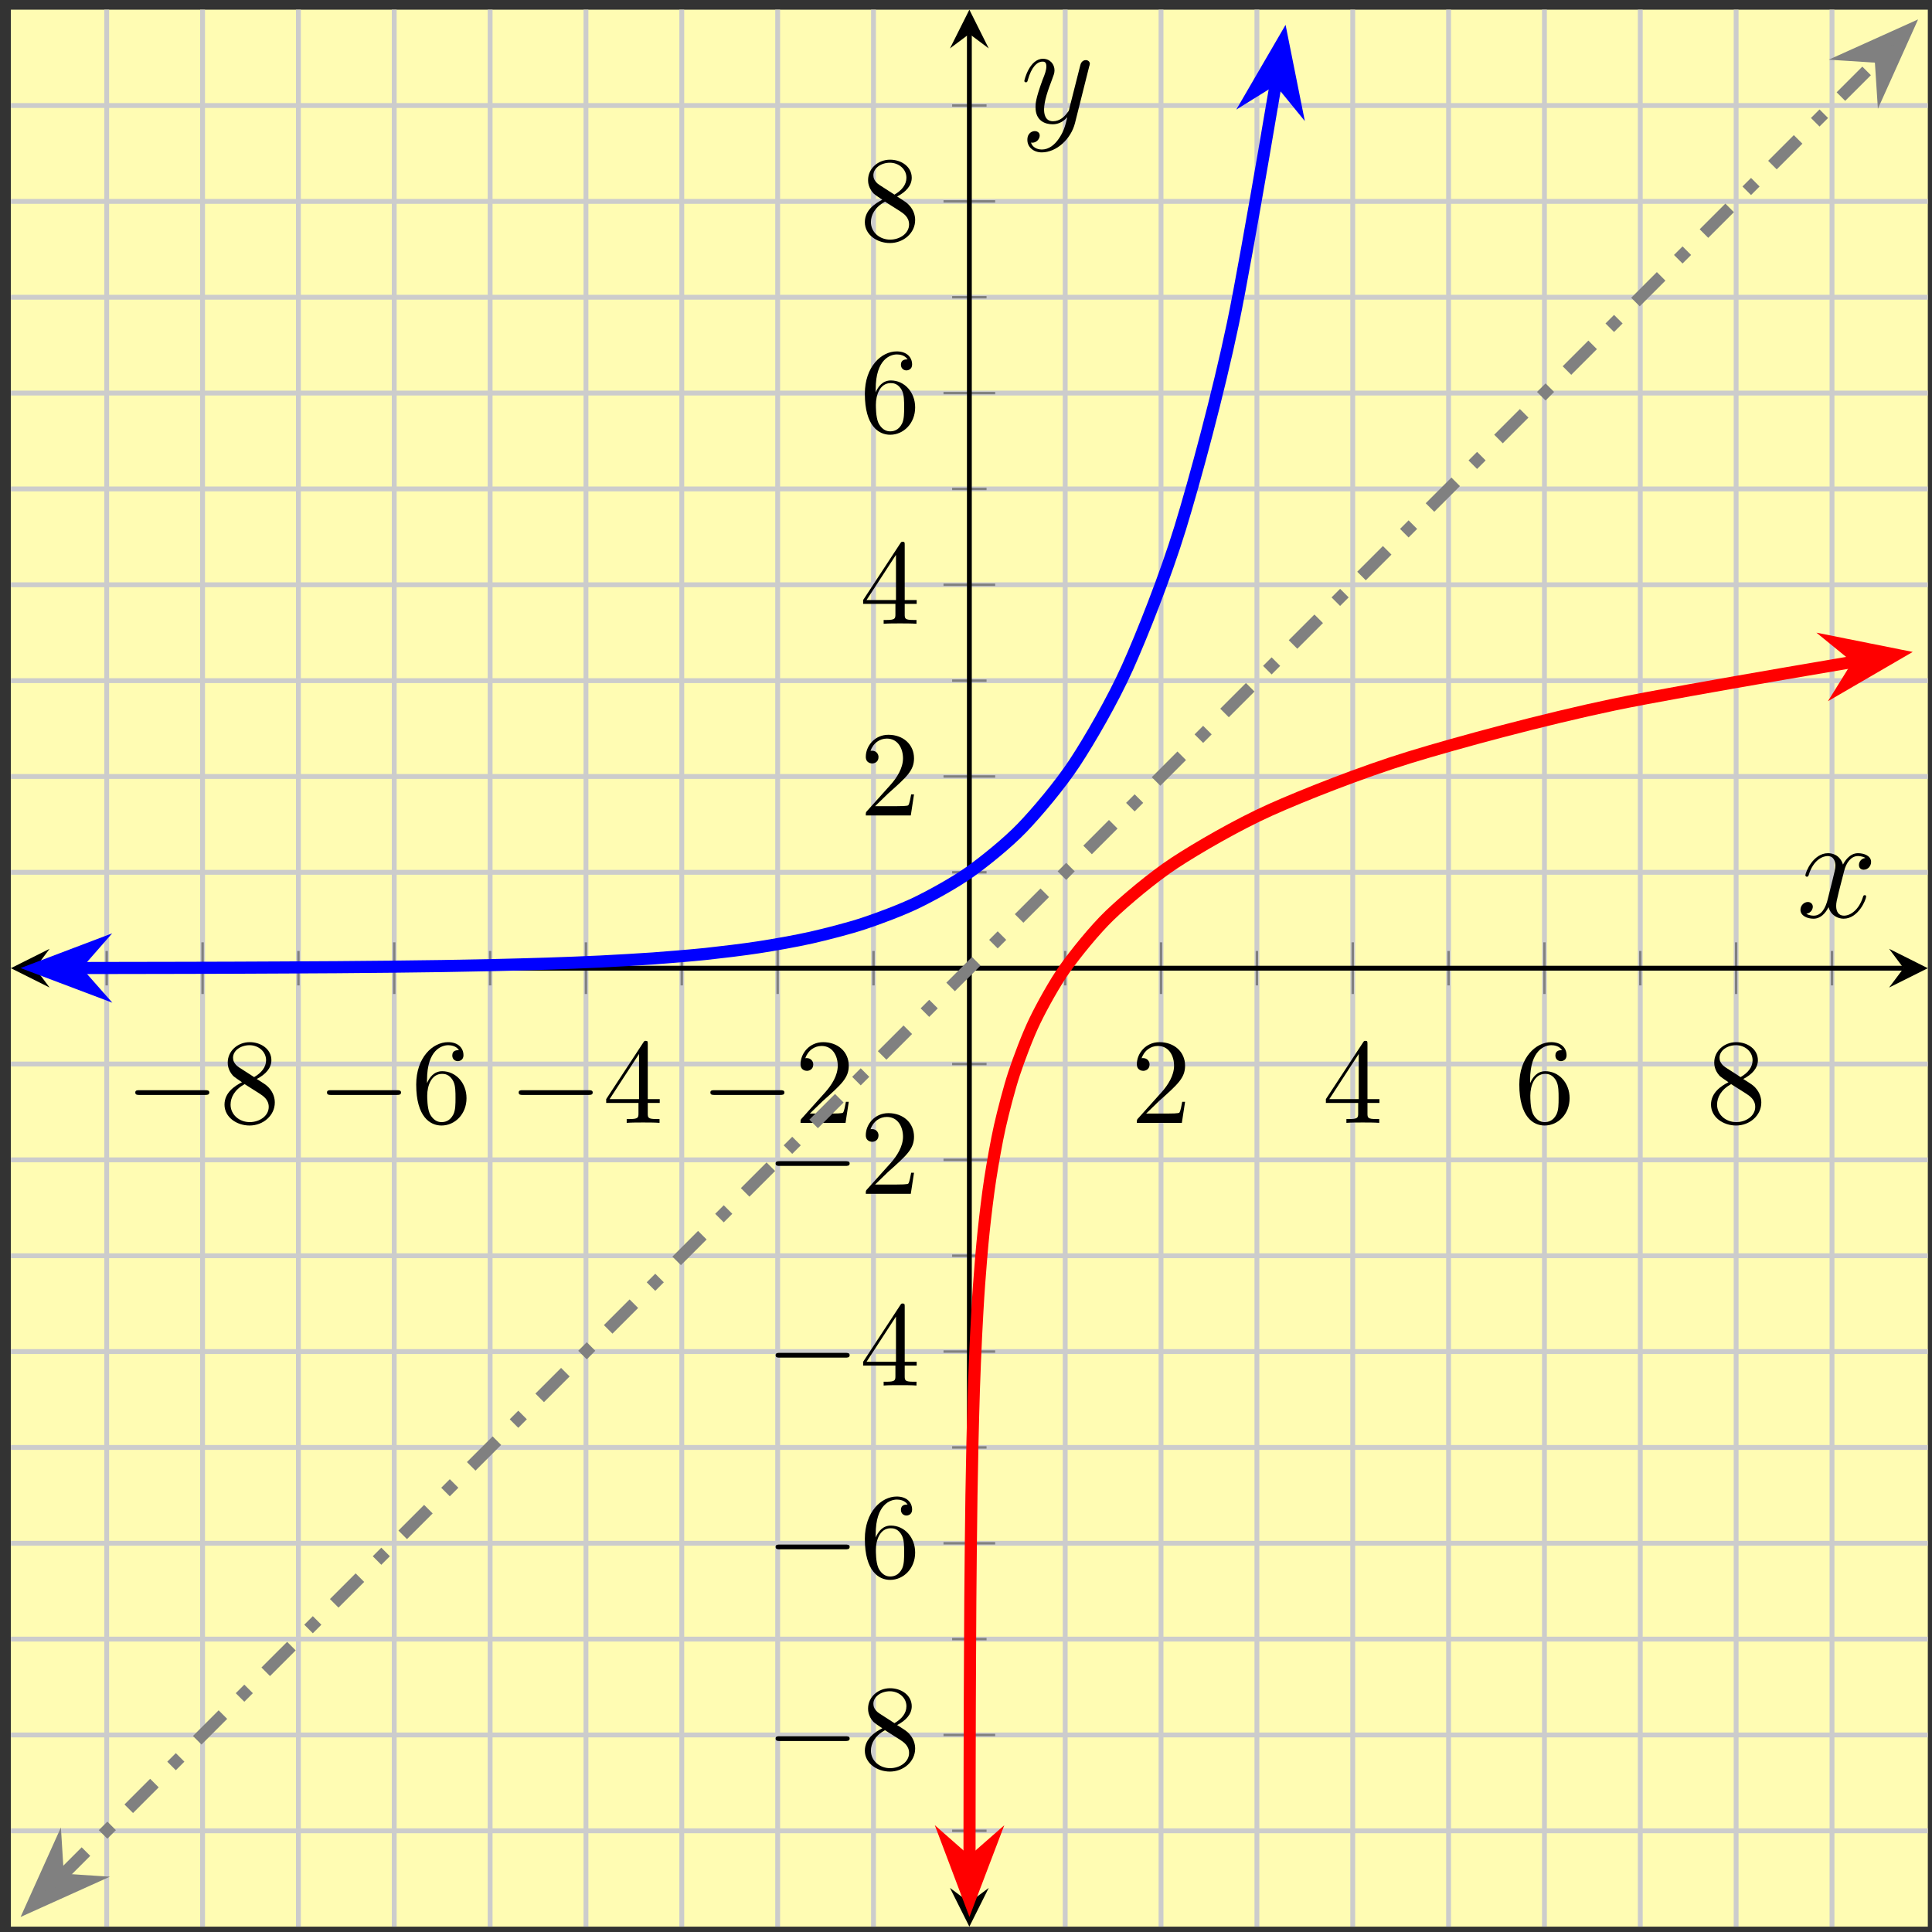 <?xml version="1.0" encoding="UTF-8"?>
<svg xmlns="http://www.w3.org/2000/svg" xmlns:xlink="http://www.w3.org/1999/xlink" width="159pt" height="159pt" viewBox="0 0 159 159" version="1.1">
<rect x="0" y="0" width="159" height="159" fill="#333333" stroke="none"/>
<defs>
<g>
<symbol overflow="visible" id="glyph0-0">
<path style="stroke:none;" d=""/>
</symbol>
<symbol overflow="visible" id="glyph0-1">
<path style="stroke:none;" d="M 6.562 -2.297 C 6.734 -2.297 6.922 -2.297 6.922 -2.5 C 6.922 -2.688 6.734 -2.688 6.562 -2.688 L 1.172 -2.688 C 1 -2.688 0.828 -2.688 0.828 -2.5 C 0.828 -2.297 1 -2.297 1.172 -2.297 Z M 6.562 -2.297 "/>
</symbol>
<symbol overflow="visible" id="glyph1-0">
<path style="stroke:none;" d=""/>
</symbol>
<symbol overflow="visible" id="glyph1-1">
<path style="stroke:none;" d="M 1.625 -4.562 C 1.172 -4.859 1.125 -5.188 1.125 -5.359 C 1.125 -5.969 1.781 -6.391 2.484 -6.391 C 3.203 -6.391 3.844 -5.875 3.844 -5.156 C 3.844 -4.578 3.453 -4.109 2.859 -3.766 Z M 3.078 -3.609 C 3.797 -3.984 4.281 -4.5 4.281 -5.156 C 4.281 -6.078 3.406 -6.641 2.5 -6.641 C 1.5 -6.641 0.688 -5.906 0.688 -4.969 C 0.688 -4.797 0.703 -4.344 1.125 -3.875 C 1.234 -3.766 1.609 -3.516 1.859 -3.344 C 1.281 -3.047 0.422 -2.5 0.422 -1.5 C 0.422 -0.453 1.438 0.219 2.484 0.219 C 3.609 0.219 4.562 -0.609 4.562 -1.672 C 4.562 -2.031 4.453 -2.484 4.062 -2.906 C 3.875 -3.109 3.719 -3.203 3.078 -3.609 Z M 2.078 -3.188 L 3.312 -2.406 C 3.594 -2.219 4.062 -1.922 4.062 -1.312 C 4.062 -0.578 3.312 -0.062 2.5 -0.062 C 1.641 -0.062 0.922 -0.672 0.922 -1.5 C 0.922 -2.078 1.234 -2.719 2.078 -3.188 Z M 2.078 -3.188 "/>
</symbol>
<symbol overflow="visible" id="glyph1-2">
<path style="stroke:none;" d="M 1.312 -3.266 L 1.312 -3.516 C 1.312 -6.031 2.547 -6.391 3.062 -6.391 C 3.297 -6.391 3.719 -6.328 3.938 -5.984 C 3.781 -5.984 3.391 -5.984 3.391 -5.547 C 3.391 -5.234 3.625 -5.078 3.844 -5.078 C 4 -5.078 4.312 -5.172 4.312 -5.562 C 4.312 -6.156 3.875 -6.641 3.047 -6.641 C 1.766 -6.641 0.422 -5.359 0.422 -3.156 C 0.422 -0.484 1.578 0.219 2.5 0.219 C 3.609 0.219 4.562 -0.719 4.562 -2.031 C 4.562 -3.297 3.672 -4.25 2.562 -4.25 C 1.891 -4.25 1.516 -3.75 1.312 -3.266 Z M 2.5 -0.062 C 1.875 -0.062 1.578 -0.656 1.516 -0.812 C 1.328 -1.281 1.328 -2.078 1.328 -2.25 C 1.328 -3.031 1.656 -4.031 2.547 -4.031 C 2.719 -4.031 3.172 -4.031 3.484 -3.406 C 3.656 -3.047 3.656 -2.531 3.656 -2.047 C 3.656 -1.562 3.656 -1.062 3.484 -0.703 C 3.188 -0.109 2.734 -0.062 2.5 -0.062 Z M 2.5 -0.062 "/>
</symbol>
<symbol overflow="visible" id="glyph1-3">
<path style="stroke:none;" d="M 2.938 -1.641 L 2.938 -0.781 C 2.938 -0.422 2.906 -0.312 2.172 -0.312 L 1.969 -0.312 L 1.969 0 C 2.375 -0.031 2.891 -0.031 3.312 -0.031 C 3.734 -0.031 4.25 -0.031 4.672 0 L 4.672 -0.312 L 4.453 -0.312 C 3.719 -0.312 3.703 -0.422 3.703 -0.781 L 3.703 -1.641 L 4.688 -1.641 L 4.688 -1.953 L 3.703 -1.953 L 3.703 -6.484 C 3.703 -6.688 3.703 -6.75 3.531 -6.75 C 3.453 -6.75 3.422 -6.75 3.344 -6.625 L 0.281 -1.953 L 0.281 -1.641 Z M 2.984 -1.953 L 0.562 -1.953 L 2.984 -5.672 Z M 2.984 -1.953 "/>
</symbol>
<symbol overflow="visible" id="glyph1-4">
<path style="stroke:none;" d="M 1.266 -0.766 L 2.328 -1.797 C 3.875 -3.172 4.469 -3.703 4.469 -4.703 C 4.469 -5.844 3.578 -6.641 2.359 -6.641 C 1.234 -6.641 0.5 -5.719 0.5 -4.828 C 0.5 -4.281 1 -4.281 1.031 -4.281 C 1.203 -4.281 1.547 -4.391 1.547 -4.812 C 1.547 -5.062 1.359 -5.328 1.016 -5.328 C 0.938 -5.328 0.922 -5.328 0.891 -5.312 C 1.109 -5.969 1.656 -6.328 2.234 -6.328 C 3.141 -6.328 3.562 -5.516 3.562 -4.703 C 3.562 -3.906 3.078 -3.125 2.516 -2.5 L 0.609 -0.375 C 0.5 -0.266 0.5 -0.234 0.5 0 L 4.203 0 L 4.469 -1.734 L 4.234 -1.734 C 4.172 -1.438 4.109 -1 4 -0.844 C 3.938 -0.766 3.281 -0.766 3.062 -0.766 Z M 1.266 -0.766 "/>
</symbol>
<symbol overflow="visible" id="glyph2-0">
<path style="stroke:none;" d=""/>
</symbol>
<symbol overflow="visible" id="glyph2-1">
<path style="stroke:none;" d="M 5.672 -4.875 C 5.281 -4.812 5.141 -4.516 5.141 -4.297 C 5.141 -4 5.359 -3.906 5.531 -3.906 C 5.891 -3.906 6.141 -4.219 6.141 -4.547 C 6.141 -5.047 5.562 -5.266 5.062 -5.266 C 4.344 -5.266 3.938 -4.547 3.828 -4.328 C 3.547 -5.219 2.812 -5.266 2.594 -5.266 C 1.375 -5.266 0.734 -3.703 0.734 -3.438 C 0.734 -3.391 0.781 -3.328 0.859 -3.328 C 0.953 -3.328 0.984 -3.406 1 -3.453 C 1.406 -4.781 2.219 -5.031 2.562 -5.031 C 3.094 -5.031 3.203 -4.531 3.203 -4.25 C 3.203 -3.984 3.125 -3.703 2.984 -3.125 L 2.578 -1.5 C 2.406 -0.781 2.062 -0.125 1.422 -0.125 C 1.359 -0.125 1.062 -0.125 0.812 -0.281 C 1.25 -0.359 1.344 -0.719 1.344 -0.859 C 1.344 -1.094 1.156 -1.25 0.938 -1.25 C 0.641 -1.25 0.328 -0.984 0.328 -0.609 C 0.328 -0.109 0.891 0.125 1.406 0.125 C 1.984 0.125 2.391 -0.328 2.641 -0.828 C 2.828 -0.125 3.438 0.125 3.875 0.125 C 5.094 0.125 5.734 -1.453 5.734 -1.703 C 5.734 -1.766 5.688 -1.812 5.625 -1.812 C 5.516 -1.812 5.5 -1.75 5.469 -1.656 C 5.141 -0.609 4.453 -0.125 3.906 -0.125 C 3.484 -0.125 3.266 -0.438 3.266 -0.922 C 3.266 -1.188 3.312 -1.375 3.5 -2.156 L 3.922 -3.797 C 4.094 -4.5 4.5 -5.031 5.062 -5.031 C 5.078 -5.031 5.422 -5.031 5.672 -4.875 Z M 5.672 -4.875 "/>
</symbol>
<symbol overflow="visible" id="glyph2-2">
<path style="stroke:none;" d="M 3.141 1.344 C 2.828 1.797 2.359 2.203 1.766 2.203 C 1.625 2.203 1.047 2.172 0.875 1.625 C 0.906 1.641 0.969 1.641 0.984 1.641 C 1.344 1.641 1.594 1.328 1.594 1.047 C 1.594 0.781 1.359 0.688 1.188 0.688 C 0.984 0.688 0.578 0.828 0.578 1.406 C 0.578 2.016 1.094 2.438 1.766 2.438 C 2.969 2.438 4.172 1.344 4.5 0.016 L 5.672 -4.656 C 5.688 -4.703 5.719 -4.781 5.719 -4.859 C 5.719 -5.031 5.562 -5.156 5.391 -5.156 C 5.281 -5.156 5.031 -5.109 4.938 -4.75 L 4.047 -1.234 C 4 -1.016 4 -0.984 3.891 -0.859 C 3.656 -0.531 3.266 -0.125 2.688 -0.125 C 2.016 -0.125 1.953 -0.781 1.953 -1.094 C 1.953 -1.781 2.281 -2.703 2.609 -3.562 C 2.734 -3.906 2.812 -4.078 2.812 -4.312 C 2.812 -4.812 2.453 -5.266 1.859 -5.266 C 0.766 -5.266 0.328 -3.531 0.328 -3.438 C 0.328 -3.391 0.375 -3.328 0.453 -3.328 C 0.562 -3.328 0.578 -3.375 0.625 -3.547 C 0.906 -4.547 1.359 -5.031 1.828 -5.031 C 1.938 -5.031 2.141 -5.031 2.141 -4.641 C 2.141 -4.328 2.016 -3.984 1.828 -3.531 C 1.25 -1.953 1.25 -1.562 1.25 -1.281 C 1.25 -0.141 2.062 0.125 2.656 0.125 C 3 0.125 3.438 0.016 3.844 -0.438 L 3.859 -0.422 C 3.688 0.281 3.562 0.75 3.141 1.344 Z M 3.141 1.344 "/>
</symbol>
</g>
<clipPath id="clip1">
  <path d="M 65 40 L 158.656 40 L 158.656 158.559 L 65 158.559 Z M 65 40 "/>
</clipPath>
<clipPath id="clip2">
  <path d="M 64 137 L 96 137 L 96 158.559 L 64 158.559 Z M 64 137 "/>
</clipPath>
<clipPath id="clip3">
  <path d="M 137 38 L 158.656 38 L 158.656 71 L 137 71 Z M 137 38 "/>
</clipPath>
<clipPath id="clip4">
  <path d="M 0.895 0.797 L 120 0.797 L 120 94 L 0.895 94 Z M 0.895 0.797 "/>
</clipPath>
<clipPath id="clip5">
  <path d="M 0.895 63 L 22 63 L 22 96 L 0.895 96 Z M 0.895 63 "/>
</clipPath>
<clipPath id="clip6">
  <path d="M 89 0.797 L 121 0.797 L 121 23 L 89 23 Z M 89 0.797 "/>
</clipPath>
<clipPath id="clip7">
  <path d="M 0.895 0.797 L 158.656 0.797 L 158.656 158.559 L 0.895 158.559 Z M 0.895 0.797 "/>
</clipPath>
<clipPath id="clip8">
  <path d="M 0.895 138 L 22 138 L 22 158.559 L 0.895 158.559 Z M 0.895 138 "/>
</clipPath>
<clipPath id="clip9">
  <path d="M 138 0.797 L 158.656 0.797 L 158.656 22 L 138 22 Z M 138 0.797 "/>
</clipPath>
</defs>
<g id="surface1">
<path style=" stroke:none;fill-rule:nonzero;fill:rgb(100%,98.47%,70.001%);fill-opacity:1;" d="M 0.895 158.559 L 158.656 158.559 L 158.656 0.797 L 0.895 0.797 Z M 0.895 158.559 "/>
<path style="fill:none;stroke-width:0.399;stroke-linecap:butt;stroke-linejoin:miter;stroke:rgb(79.999%,79.999%,79.999%);stroke-opacity:1;stroke-miterlimit:10;" d="M 7.887 0.001 L 7.887 157.763 M 23.665 0.001 L 23.665 157.763 M 39.442 0.001 L 39.442 157.763 M 55.215 0.001 L 55.215 157.763 M 70.993 0.001 L 70.993 157.763 M 86.77 0.001 L 86.77 157.763 M 102.547 0.001 L 102.547 157.763 M 118.321 0.001 L 118.321 157.763 M 134.098 0.001 L 134.098 157.763 M 149.876 0.001 L 149.876 157.763 " transform="matrix(1,0,0,-1,0.894,158.56)"/>
<path style="fill:none;stroke-width:0.399;stroke-linecap:butt;stroke-linejoin:miter;stroke:rgb(79.999%,79.999%,79.999%);stroke-opacity:1;stroke-miterlimit:10;" d="M 15.778 0.001 L 15.778 157.763 M 31.551 0.001 L 31.551 157.763 M 47.329 0.001 L 47.329 157.763 M 63.106 0.001 L 63.106 157.763 M 94.657 0.001 L 94.657 157.763 M 110.434 0.001 L 110.434 157.763 M 126.211 0.001 L 126.211 157.763 M 141.985 0.001 L 141.985 157.763 " transform="matrix(1,0,0,-1,0.894,158.56)"/>
<path style="fill:none;stroke-width:0.399;stroke-linecap:butt;stroke-linejoin:miter;stroke:rgb(79.999%,79.999%,79.999%);stroke-opacity:1;stroke-miterlimit:10;" d="M 0.001 7.888 L 157.762 7.888 M 0.001 23.665 L 157.762 23.665 M 0.001 39.439 L 157.762 39.439 M 0.001 55.216 L 157.762 55.216 M 0.001 70.994 L 157.762 70.994 M 0.001 86.771 L 157.762 86.771 M 0.001 102.544 L 157.762 102.544 M 0.001 118.322 L 157.762 118.322 M 0.001 134.099 L 157.762 134.099 M 0.001 149.876 L 157.762 149.876 " transform="matrix(1,0,0,-1,0.894,158.56)"/>
<path style="fill:none;stroke-width:0.399;stroke-linecap:butt;stroke-linejoin:miter;stroke:rgb(79.999%,79.999%,79.999%);stroke-opacity:1;stroke-miterlimit:10;" d="M 0.001 15.775 L 157.762 15.775 M 0.001 31.552 L 157.762 31.552 M 0.001 47.33 L 157.762 47.33 M 0.001 63.107 L 157.762 63.107 M 0.001 94.658 L 157.762 94.658 M 0.001 110.435 L 157.762 110.435 M 0.001 126.212 L 157.762 126.212 M 0.001 141.986 L 157.762 141.986 " transform="matrix(1,0,0,-1,0.894,158.56)"/>
<path style="fill:none;stroke-width:0.199;stroke-linecap:butt;stroke-linejoin:miter;stroke:rgb(50%,50%,50%);stroke-opacity:1;stroke-miterlimit:10;" d="M 7.887 77.462 L 7.887 80.298 M 23.665 77.462 L 23.665 80.298 M 39.442 77.462 L 39.442 80.298 M 55.215 77.462 L 55.215 80.298 M 70.993 77.462 L 70.993 80.298 M 86.77 77.462 L 86.77 80.298 M 102.547 77.462 L 102.547 80.298 M 118.321 77.462 L 118.321 80.298 M 134.098 77.462 L 134.098 80.298 M 149.876 77.462 L 149.876 80.298 " transform="matrix(1,0,0,-1,0.894,158.56)"/>
<path style="fill:none;stroke-width:0.199;stroke-linecap:butt;stroke-linejoin:miter;stroke:rgb(50%,50%,50%);stroke-opacity:1;stroke-miterlimit:10;" d="M 15.778 76.755 L 15.778 81.009 M 31.551 76.755 L 31.551 81.009 M 47.329 76.755 L 47.329 81.009 M 63.106 76.755 L 63.106 81.009 M 94.657 76.755 L 94.657 81.009 M 110.434 76.755 L 110.434 81.009 M 126.211 76.755 L 126.211 81.009 M 141.985 76.755 L 141.985 81.009 " transform="matrix(1,0,0,-1,0.894,158.56)"/>
<path style="fill:none;stroke-width:0.199;stroke-linecap:butt;stroke-linejoin:miter;stroke:rgb(50%,50%,50%);stroke-opacity:1;stroke-miterlimit:10;" d="M 77.465 7.888 L 80.297 7.888 M 77.465 23.665 L 80.297 23.665 M 77.465 39.439 L 80.297 39.439 M 77.465 55.216 L 80.297 55.216 M 77.465 70.994 L 80.297 70.994 M 77.465 86.771 L 80.297 86.771 M 77.465 102.544 L 80.297 102.544 M 77.465 118.322 L 80.297 118.322 M 77.465 134.099 L 80.297 134.099 M 77.465 149.876 L 80.297 149.876 " transform="matrix(1,0,0,-1,0.894,158.56)"/>
<path style="fill:none;stroke-width:0.199;stroke-linecap:butt;stroke-linejoin:miter;stroke:rgb(50%,50%,50%);stroke-opacity:1;stroke-miterlimit:10;" d="M 76.754 15.775 L 81.008 15.775 M 76.754 31.552 L 81.008 31.552 M 76.754 47.33 L 81.008 47.33 M 76.754 63.107 L 81.008 63.107 M 76.754 94.658 L 81.008 94.658 M 76.754 110.435 L 81.008 110.435 M 76.754 126.212 L 81.008 126.212 M 76.754 141.986 L 81.008 141.986 " transform="matrix(1,0,0,-1,0.894,158.56)"/>
<path style="fill:none;stroke-width:0.399;stroke-linecap:butt;stroke-linejoin:miter;stroke:rgb(0%,0%,0%);stroke-opacity:1;stroke-miterlimit:10;" d="M 1.993 78.88 L 155.77 78.88 " transform="matrix(1,0,0,-1,0.894,158.56)"/>
<path style=" stroke:none;fill-rule:nonzero;fill:rgb(0%,0%,0%);fill-opacity:1;" d="M 0.895 79.68 L 4.082 81.273 L 2.887 79.68 L 4.082 78.086 "/>
<path style=" stroke:none;fill-rule:nonzero;fill:rgb(0%,0%,0%);fill-opacity:1;" d="M 158.656 79.68 L 155.469 78.086 L 156.664 79.68 L 155.469 81.273 "/>
<path style="fill:none;stroke-width:0.399;stroke-linecap:butt;stroke-linejoin:miter;stroke:rgb(0%,0%,0%);stroke-opacity:1;stroke-miterlimit:10;" d="M 78.883 1.994 L 78.883 155.771 " transform="matrix(1,0,0,-1,0.894,158.56)"/>
<path style=" stroke:none;fill-rule:nonzero;fill:rgb(0%,0%,0%);fill-opacity:1;" d="M 79.777 158.559 L 81.371 155.371 L 79.777 156.566 L 78.18 155.371 "/>
<path style=" stroke:none;fill-rule:nonzero;fill:rgb(0%,0%,0%);fill-opacity:1;" d="M 79.777 0.797 L 78.18 3.984 L 79.777 2.789 L 81.371 3.984 "/>
<g style="fill:rgb(0%,0%,0%);fill-opacity:1;">
  <use xlink:href="#glyph0-1" x="10.305" y="92.409"/>
</g>
<g style="fill:rgb(0%,0%,0%);fill-opacity:1;">
  <use xlink:href="#glyph1-1" x="18.054" y="92.409"/>
</g>
<g style="fill:rgb(0%,0%,0%);fill-opacity:1;">
  <use xlink:href="#glyph0-1" x="26.082" y="92.409"/>
</g>
<g style="fill:rgb(0%,0%,0%);fill-opacity:1;">
  <use xlink:href="#glyph1-2" x="33.831" y="92.409"/>
</g>
<g style="fill:rgb(0%,0%,0%);fill-opacity:1;">
  <use xlink:href="#glyph0-1" x="41.858" y="92.409"/>
</g>
<g style="fill:rgb(0%,0%,0%);fill-opacity:1;">
  <use xlink:href="#glyph1-3" x="49.607" y="92.409"/>
</g>
<g style="fill:rgb(0%,0%,0%);fill-opacity:1;">
  <use xlink:href="#glyph0-1" x="57.634" y="92.409"/>
</g>
<g style="fill:rgb(0%,0%,0%);fill-opacity:1;">
  <use xlink:href="#glyph1-4" x="65.383" y="92.409"/>
</g>
<g style="fill:rgb(0%,0%,0%);fill-opacity:1;">
  <use xlink:href="#glyph1-4" x="93.061" y="92.409"/>
</g>
<g style="fill:rgb(0%,0%,0%);fill-opacity:1;">
  <use xlink:href="#glyph1-3" x="108.837" y="92.409"/>
</g>
<g style="fill:rgb(0%,0%,0%);fill-opacity:1;">
  <use xlink:href="#glyph1-2" x="124.614" y="92.409"/>
</g>
<g style="fill:rgb(0%,0%,0%);fill-opacity:1;">
  <use xlink:href="#glyph1-1" x="140.39" y="92.409"/>
</g>
<g style="fill:rgb(0%,0%,0%);fill-opacity:1;">
  <use xlink:href="#glyph0-1" x="63.004" y="145.579"/>
</g>
<g style="fill:rgb(0%,0%,0%);fill-opacity:1;">
  <use xlink:href="#glyph1-1" x="70.753" y="145.579"/>
</g>
<g style="fill:rgb(0%,0%,0%);fill-opacity:1;">
  <use xlink:href="#glyph0-1" x="63.004" y="129.803"/>
</g>
<g style="fill:rgb(0%,0%,0%);fill-opacity:1;">
  <use xlink:href="#glyph1-2" x="70.753" y="129.803"/>
</g>
<g style="fill:rgb(0%,0%,0%);fill-opacity:1;">
  <use xlink:href="#glyph0-1" x="63.004" y="114.026"/>
</g>
<g style="fill:rgb(0%,0%,0%);fill-opacity:1;">
  <use xlink:href="#glyph1-3" x="70.753" y="114.026"/>
</g>
<g style="fill:rgb(0%,0%,0%);fill-opacity:1;">
  <use xlink:href="#glyph0-1" x="63.004" y="98.25"/>
</g>
<g style="fill:rgb(0%,0%,0%);fill-opacity:1;">
  <use xlink:href="#glyph1-4" x="70.753" y="98.25"/>
</g>
<g style="fill:rgb(0%,0%,0%);fill-opacity:1;">
  <use xlink:href="#glyph1-4" x="70.753" y="67.112"/>
</g>
<g style="fill:rgb(0%,0%,0%);fill-opacity:1;">
  <use xlink:href="#glyph1-3" x="70.753" y="51.336"/>
</g>
<g style="fill:rgb(0%,0%,0%);fill-opacity:1;">
  <use xlink:href="#glyph1-2" x="70.753" y="35.56"/>
</g>
<g style="fill:rgb(0%,0%,0%);fill-opacity:1;">
  <use xlink:href="#glyph1-1" x="70.753" y="19.783"/>
</g>
<g clip-path="url(#clip1)" clip-rule="nonzero">
<path style="fill:none;stroke-width:0.996;stroke-linecap:butt;stroke-linejoin:miter;stroke:rgb(100%,0%,0%);stroke-opacity:1;stroke-miterlimit:10;" d="M 78.895 5.423 C 78.891 3.923 78.891 3.923 78.895 5.126 C 78.895 6.33 78.899 8.263 78.899 9.466 C 78.903 10.669 78.903 12.599 78.907 13.802 C 78.911 15.009 78.915 16.939 78.918 18.142 C 78.922 19.345 78.93 21.279 78.938 22.482 C 78.942 23.685 78.954 25.615 78.961 26.818 C 78.973 28.025 78.989 29.955 79.001 31.158 C 79.012 32.361 79.036 34.29 79.055 35.498 C 79.075 36.701 79.11 38.63 79.137 39.833 C 79.165 41.037 79.215 42.97 79.254 44.173 C 79.297 45.376 79.368 47.306 79.43 48.513 C 79.489 49.716 79.594 51.646 79.684 52.849 C 79.77 54.052 79.926 55.986 80.055 57.189 C 80.18 58.392 80.411 60.322 80.598 61.525 C 80.786 62.732 81.122 64.662 81.395 65.865 C 81.668 67.068 82.165 68.998 82.563 70.205 C 82.961 71.408 83.684 73.337 84.27 74.54 C 84.852 75.748 85.915 77.677 86.77 78.88 C 87.626 80.083 89.176 82.013 90.426 83.22 C 91.68 84.423 93.954 86.353 95.786 87.556 C 97.618 88.759 100.946 90.693 103.629 91.896 C 106.309 93.099 111.184 95.029 115.11 96.232 C 119.036 97.439 126.176 99.369 131.922 100.572 C 137.668 101.775 156.532 104.912 151.958 104.15 " transform="matrix(1,0,0,-1,0.894,158.56)"/>
</g>
<path style=" stroke:none;fill-rule:nonzero;fill:rgb(100%,0%,0%);fill-opacity:1;" d="M 79.785 156.352 L 81.473 151.91 L 79.789 153.387 L 78.105 151.906 Z M 79.785 156.352 "/>
<g clip-path="url(#clip2)" clip-rule="nonzero">
<path style="fill:none;stroke-width:0.996;stroke-linecap:butt;stroke-linejoin:miter;stroke:rgb(100%,0%,0%);stroke-opacity:1;stroke-miterlimit:10;" d="M 6.052 0 L 1.61 1.684 L 3.088 0.002 L 1.608 -1.683 Z M 6.052 0 " transform="matrix(-0.001,1,1,0.001,79.79,150.299)"/>
</g>
<path style=" stroke:none;fill-rule:nonzero;fill:rgb(100%,0%,0%);fill-opacity:1;" d="M 156.027 53.883 L 151.359 52.949 L 153.098 54.367 L 151.914 56.273 Z M 156.027 53.883 "/>
<g clip-path="url(#clip3)" clip-rule="nonzero">
<path style="fill:none;stroke-width:0.996;stroke-linecap:butt;stroke-linejoin:miter;stroke:rgb(100%,0%,0%);stroke-opacity:1;stroke-miterlimit:10;" d="M 6.055 -0.001 L 1.607 1.684 L 3.088 0.002 L 1.61 -1.683 Z M 6.055 -0.001 " transform="matrix(0.987,-0.164,-0.164,-0.987,150.048,54.876)"/>
</g>
<g clip-path="url(#clip4)" clip-rule="nonzero">
<path style="fill:none;stroke-width:0.996;stroke-linecap:butt;stroke-linejoin:miter;stroke:rgb(0%,0%,100%);stroke-opacity:1;stroke-miterlimit:10;" d="M 5.422 78.892 C 3.922 78.892 3.922 78.892 5.126 78.892 C 6.333 78.896 8.262 78.896 9.465 78.9 C 10.668 78.9 12.598 78.904 13.805 78.908 C 15.008 78.912 16.938 78.915 18.141 78.919 C 19.348 78.923 21.278 78.931 22.481 78.939 C 23.684 78.943 25.614 78.955 26.821 78.962 C 28.024 78.97 29.954 78.986 31.157 79.001 C 32.36 79.013 34.294 79.037 35.497 79.056 C 36.7 79.076 38.629 79.111 39.833 79.138 C 41.04 79.165 42.969 79.216 44.172 79.255 C 45.376 79.294 47.309 79.369 48.512 79.427 C 49.715 79.49 51.645 79.595 52.848 79.681 C 54.055 79.771 55.985 79.927 57.188 80.052 C 58.391 80.181 60.321 80.412 61.528 80.599 C 62.731 80.783 64.661 81.123 65.864 81.396 C 67.067 81.669 69.001 82.162 70.204 82.564 C 71.407 82.962 73.336 83.685 74.543 84.271 C 75.747 84.853 77.676 85.915 78.879 86.771 C 80.083 87.623 82.016 89.177 83.219 90.427 C 84.422 91.677 86.352 93.955 87.555 95.787 C 88.762 97.619 90.692 100.947 91.895 103.63 C 93.098 106.31 95.032 111.185 96.235 115.111 C 97.438 119.037 99.368 126.173 100.571 131.923 C 101.778 137.669 104.911 156.533 104.149 151.958 " transform="matrix(1,0,0,-1,0.894,158.56)"/>
</g>
<path style=" stroke:none;fill-rule:nonzero;fill:rgb(0%,0%,100%);fill-opacity:1;" d="M 3.102 79.668 L 7.547 81.348 L 6.066 79.668 L 7.543 77.984 Z M 3.102 79.668 "/>
<g clip-path="url(#clip5)" clip-rule="nonzero">
<path style="fill:none;stroke-width:0.996;stroke-linecap:butt;stroke-linejoin:miter;stroke:rgb(0%,0%,100%);stroke-opacity:1;stroke-miterlimit:10;" d="M 6.053 -0.001 L 1.609 1.682 L 3.088 0.001 L 1.611 -1.681 Z M 6.053 -0.001 " transform="matrix(-1,0.001,0.001,1,9.155,79.664)"/>
</g>
<path style=" stroke:none;fill-rule:nonzero;fill:rgb(0%,0%,100%);fill-opacity:1;" d="M 105.57 3.43 L 103.18 7.539 L 105.086 6.355 L 106.504 8.094 Z M 105.57 3.43 "/>
<g clip-path="url(#clip6)" clip-rule="nonzero">
<path style="fill:none;stroke-width:0.996;stroke-linecap:butt;stroke-linejoin:miter;stroke:rgb(0%,0%,100%);stroke-opacity:1;stroke-miterlimit:10;" d="M 6.052 0.001 L 1.61 1.684 L 3.089 -0.001 L 1.608 -1.683 Z M 6.052 0.001 " transform="matrix(0.164,-0.987,-0.987,-0.164,104.578,9.406)"/>
</g>
<g clip-path="url(#clip7)" clip-rule="nonzero">
<path style="fill:none;stroke-width:0.996;stroke-linecap:butt;stroke-linejoin:miter;stroke:rgb(50%,50%,50%);stroke-opacity:1;stroke-dasharray:2.989,1.993,0.996,1.993;stroke-miterlimit:10;" d="M 4.067 4.064 C 5.489 5.49 5.489 5.49 7.297 7.298 C 9.102 9.103 11.997 11.998 13.805 13.806 C 15.61 15.611 18.504 18.505 20.313 20.314 C 22.118 22.119 25.012 25.013 26.821 26.818 C 28.626 28.626 31.52 31.521 33.329 33.326 C 35.133 35.134 38.028 38.029 39.836 39.833 C 41.641 41.642 44.536 44.537 46.344 46.341 C 48.149 48.15 51.044 51.044 52.852 52.849 C 54.657 54.658 57.551 57.552 59.36 59.357 C 61.165 61.165 64.059 64.06 65.868 65.865 C 67.672 67.673 70.567 70.568 72.376 72.373 C 74.18 74.181 77.075 77.076 78.883 78.88 C 80.688 80.689 83.583 83.583 85.391 85.388 C 87.196 87.197 90.09 90.091 91.895 91.896 C 93.704 93.705 96.598 96.599 98.403 98.404 C 100.211 100.212 103.106 103.107 104.911 104.912 C 106.719 106.72 109.614 109.615 111.418 111.419 C 113.227 113.228 116.122 116.123 117.926 117.927 C 119.735 119.732 122.629 122.63 124.434 124.435 C 126.243 126.24 129.137 129.138 130.942 130.943 C 132.751 132.748 135.645 135.646 137.45 137.451 C 139.258 139.255 142.153 142.154 143.958 143.958 C 145.766 145.763 148.661 148.662 150.465 150.466 C 152.274 152.271 156.973 156.974 153.7 153.697 " transform="matrix(1,0,0,-1,0.894,158.56)"/>
</g>
<path style=" stroke:none;fill-rule:nonzero;fill:rgb(50%,50%,50%);fill-opacity:1;" d="M 2.688 156.77 L 7.02 154.816 L 4.781 154.672 L 4.641 152.434 Z M 2.688 156.77 "/>
<g clip-path="url(#clip8)" clip-rule="nonzero">
<path style="fill:none;stroke-width:0.996;stroke-linecap:butt;stroke-linejoin:miter;stroke:rgb(50%,50%,50%);stroke-opacity:1;stroke-miterlimit:10;" d="M 6.053 0.002 L 1.609 1.684 L 3.09 -0.001 L 1.606 -1.683 Z M 6.053 0.002 " transform="matrix(-0.707,0.707,0.707,0.707,6.966,152.488)"/>
</g>
<path style=" stroke:none;fill-rule:nonzero;fill:rgb(50%,50%,50%);fill-opacity:1;" d="M 156.863 2.59 L 152.531 4.543 L 154.77 4.688 L 154.914 6.922 Z M 156.863 2.59 "/>
<g clip-path="url(#clip9)" clip-rule="nonzero">
<path style="fill:none;stroke-width:0.996;stroke-linecap:butt;stroke-linejoin:miter;stroke:rgb(50%,50%,50%);stroke-opacity:1;stroke-miterlimit:10;" d="M 6.051 0.001 L 1.607 1.683 L 3.088 -0.002 L 1.61 -1.684 Z M 6.051 0.001 " transform="matrix(0.707,-0.707,-0.707,-0.707,152.585,6.869)"/>
</g>
<g style="fill:rgb(0%,0%,0%);fill-opacity:1;">
  <use xlink:href="#glyph2-1" x="147.847" y="75.482"/>
</g>
<g style="fill:rgb(0%,0%,0%);fill-opacity:1;">
  <use xlink:href="#glyph2-2" x="83.972" y="10.103"/>
</g>
</g>
</svg>
